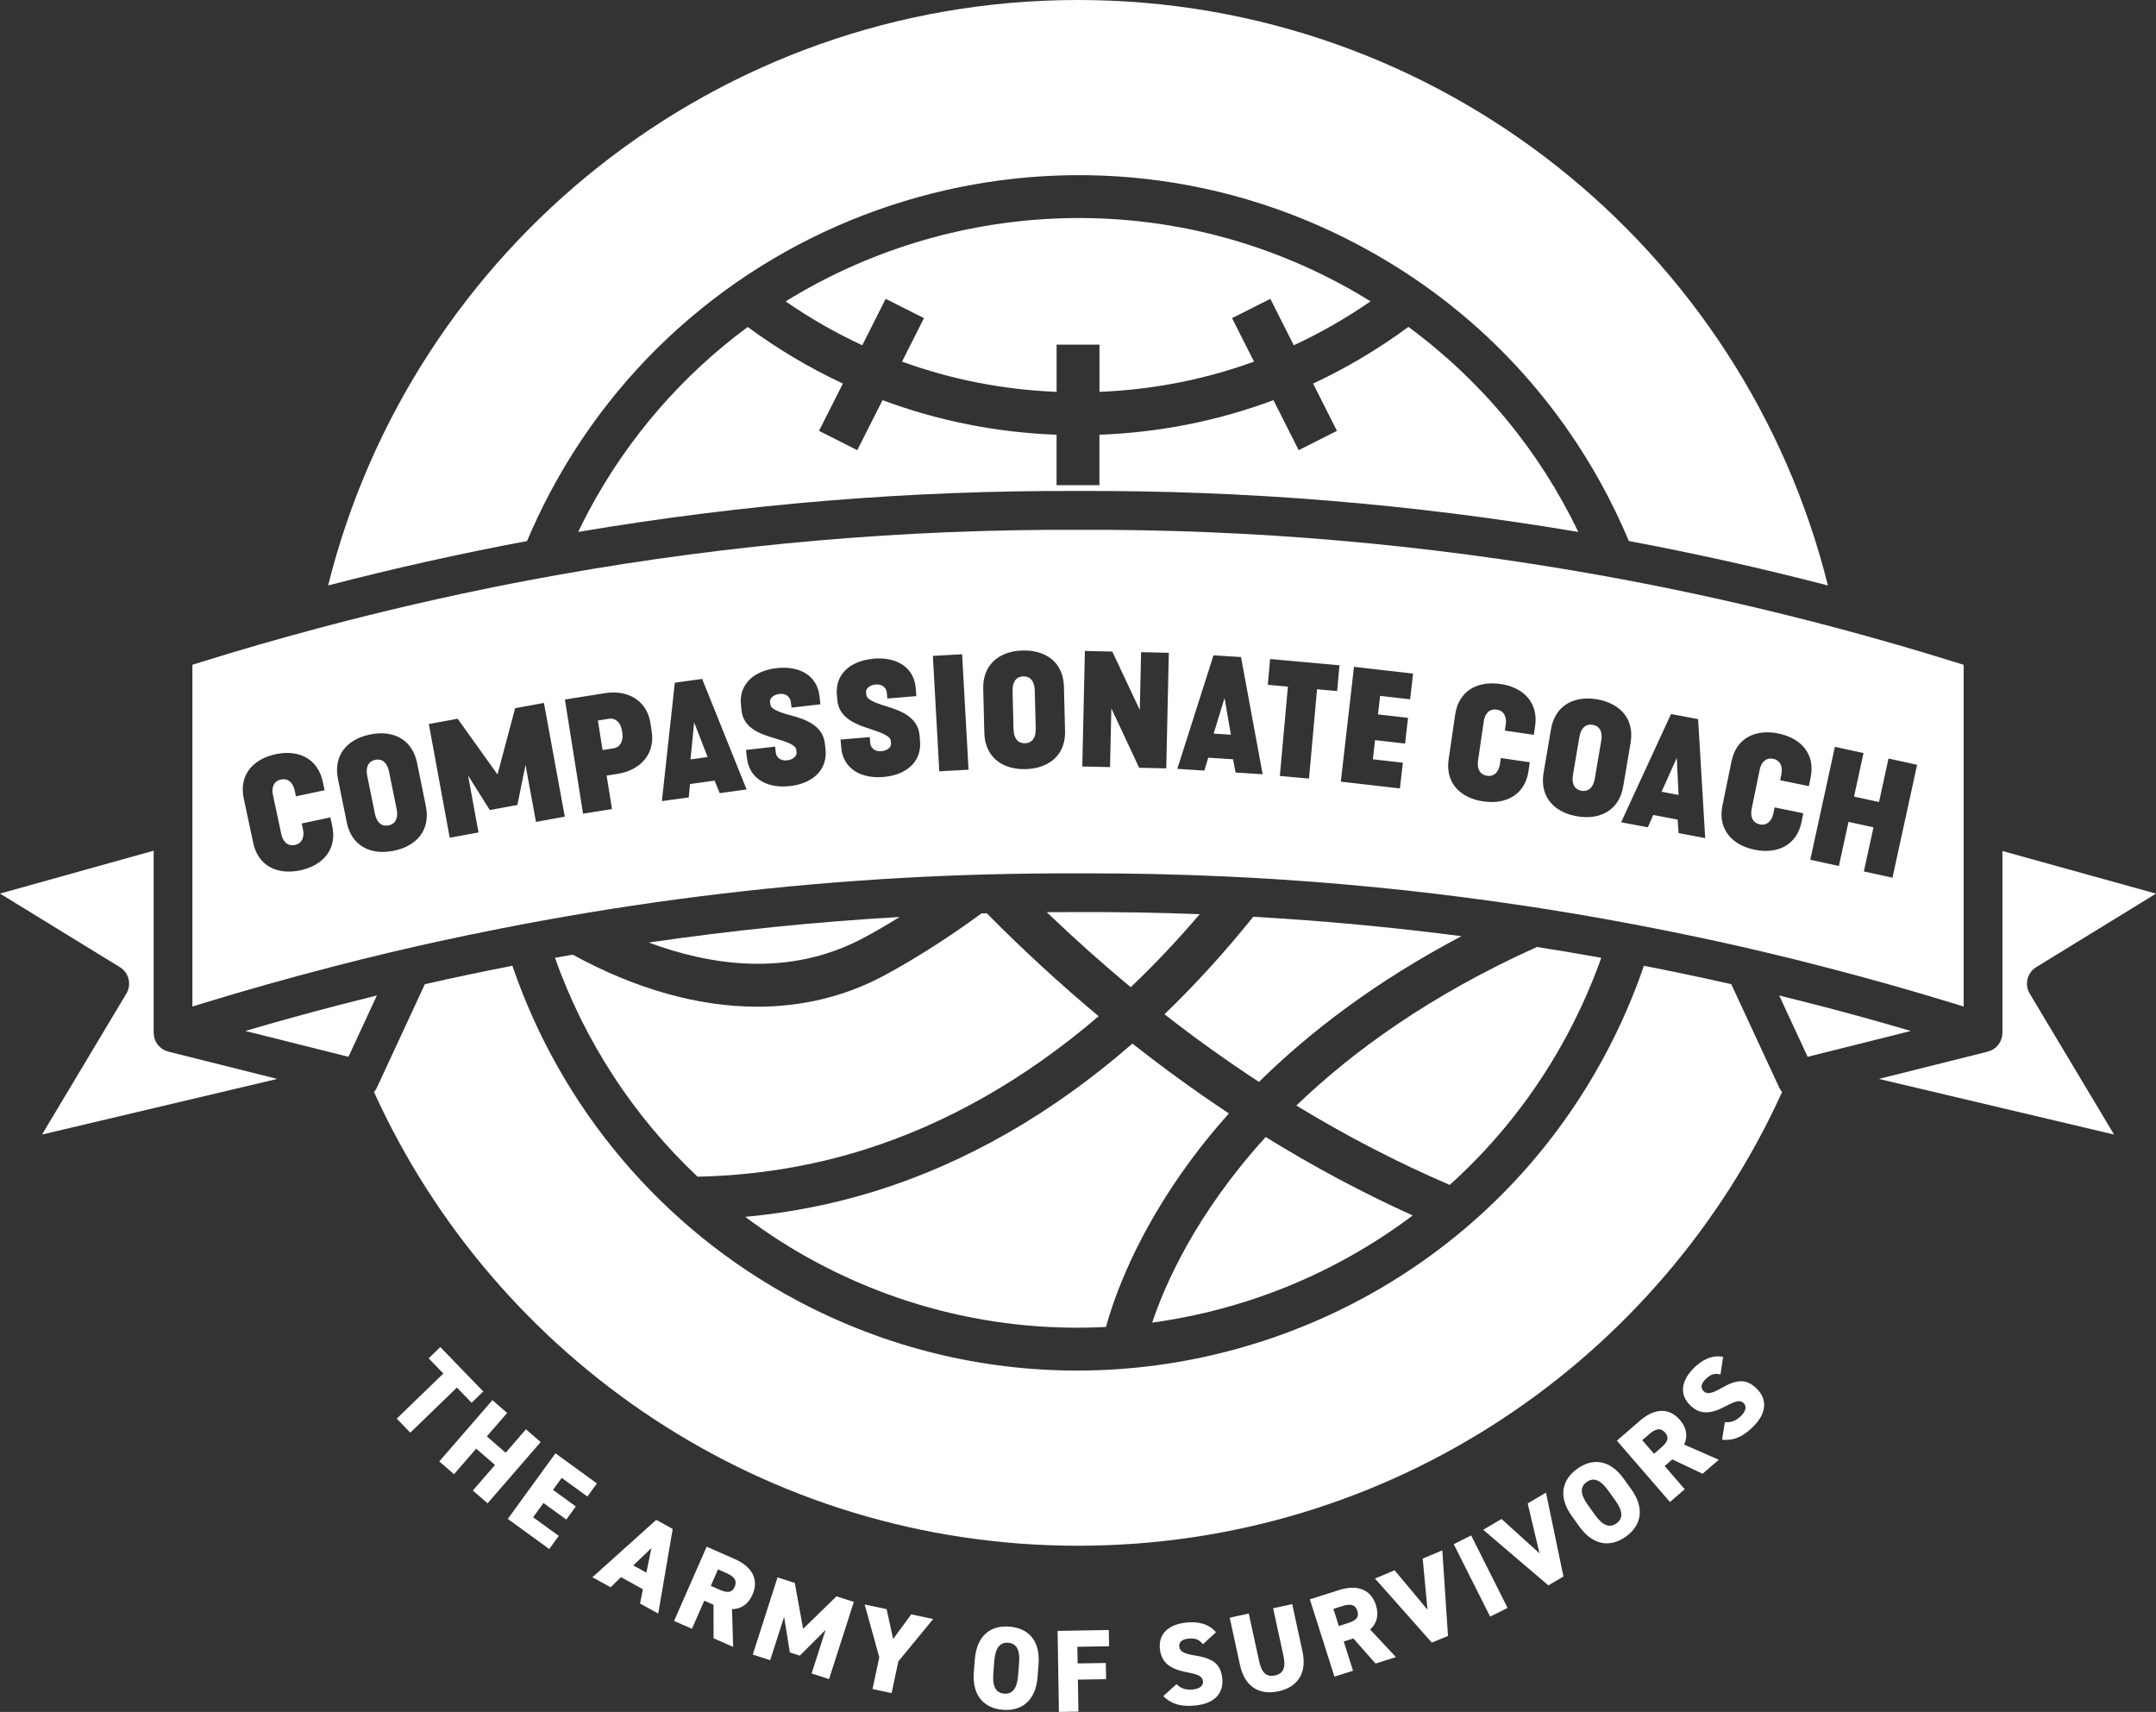 <svg xmlns="http://www.w3.org/2000/svg" id="Layer_2" viewBox="0 0 1059.62 841.3"><rect x="0" y="0" width="1059.62" height="841.3" fill="#333333" stroke="none"/><defs><style>.cls-1{fill:#fff;}</style></defs><g id="Layer_1-2"><g><path class="cls-1" d="m635.85,169.68c13.08-6.05,25.69-13.26,37.73-21.6-5.08-3.14-10.28-6.15-15.61-8.99-88.68-47.21-191.97-40.33-271.85,9.02,12.02,8.32,24.6,15.51,37.66,21.56l11.51-22.81,18.81,9.49-10.78,21.36c24.17,8.78,49.69,13.81,75.97,14.86v-23.21h21.07v23.21c26.28-1.06,51.79-6.08,75.96-14.85l-10.79-21.37,18.81-9.49,11.52,22.82Z"></path><path class="cls-1" d="m770.54,507.97c6.46-12.14,11.93-24.58,16.45-37.27-10.54-1.89-21.09-3.67-31.65-5.32-52,23.43-90.21,50.96-118.22,77.93,24.65,14.99,49.84,28.04,75.38,39,22.93-20.65,42.72-45.56,58.04-74.33Z"></path><path class="cls-1" d="m622.06,558.77c-34.47,37.86-49.62,72.75-55.78,91.2,46.2-6.3,90.43-24.33,128.02-52.66-24.47-11.04-48.6-23.93-72.23-38.53Z"></path><path class="cls-1" d="m543.58,652.11c3.85-14.16,14.67-45.51,41.83-82.19,5.32-7.19,11.49-14.82,18.56-22.73-16.08-10.66-31.9-22.12-47.42-34.34-39.23,34.23-81.75,58.65-126.46,72.53-20.65,6.42-42.03,10.61-63.82,12.63,11.11,8.33,22.91,15.89,35.38,22.53,45.19,24.06,94.17,34.06,141.92,31.57Z"></path><path class="cls-1" d="m289.09,251.66c-1.72,3.22-3.35,6.48-4.93,9.75,81.23-13.74,163.37-20.49,245.7-20.12,82.37-.38,164.55,6.38,245.82,20.14-19.04-39.8-47.52-74.3-83.48-100.78-14.82,10.92-30.49,20.22-46.85,27.85l11.73,23.24-18.81,9.49-12.41-24.58c-27.15,10.15-55.89,15.89-85.52,16.99v24.79h-21.07v-24.79c-29.64-1.1-58.38-6.85-85.53-17l-12.41,24.59-18.81-9.49,11.74-23.25c-16.33-7.61-31.97-16.9-46.77-27.8-31.66,23.38-58.73,53.97-78.42,90.96Z"></path><path class="cls-1" d="m272.75,470.69c14.47,40.85,38.48,77.77,70.07,107.58,27.79-.58,55.03-4.92,81.03-12.99,40.85-12.69,79.87-34.84,116.11-65.88-18.87-15.75-37.24-32.63-55.01-50.59-.86.02-1.71.06-2.57.08-18.5,13.61-37.36,25.04-49.17,31.21-18.69,9.77-39.28,14.63-60.99,14.63-28.84,0-59.67-8.58-90.74-25.56-2.91.5-5.82,1.01-8.73,1.53Z"></path><path class="cls-1" d="m442.18,450.63c-41.26,2.39-82.4,6.58-123.33,12.56,29.48,11,68.14,17.29,104.59-1.77,5.64-2.95,12.02-6.62,18.74-10.79Z"></path><path class="cls-1" d="m270.5,241.76c76.12-142.99,254.39-197.39,397.38-121.26,41.39,22.04,75.92,52.57,102.61,90.74,11.91,17.03,21.97,35.41,30.05,54.64,32.79,6.14,65.41,13.42,97.83,21.84C857.19,122.45,707.82,0,529.82,0S202.44,122.45,161.27,287.71c32.39-8.41,64.99-15.68,97.75-21.81,3.45-8.18,7.27-16.24,11.48-24.14Z"></path><path class="cls-1" d="m618.75,531.7c24.03-23.72,56.38-48.89,99.52-71.63-34-4.41-68.13-7.6-102.33-9.54-14.03,17.45-28.6,33.46-43.64,47.92,15.2,11.86,30.71,22.94,46.45,33.25Z"></path><path class="cls-1" d="m514.45,448.28c13.46,12.91,27.23,25.21,41.28,36.85,11.59-11,22.9-22.98,33.91-35.87-19.9-.76-39.83-1.11-59.77-1.03-5.14-.02-10.28.01-15.42.05Z"></path><path class="cls-1" d="m850.85,483.66c-14.27-3.24-28.58-6.24-42.91-9.04-5.06,14.75-11.31,29.19-18.8,43.25-52.77,99.13-154.65,155.68-259.81,155.68-46.54,0-93.7-11.07-137.57-34.42-66.75-35.54-116.16-94.92-139.94-164.53-14.37,2.8-28.71,5.81-43.01,9.06l-23.59,50.85c-.37.8-.85,1.52-1.4,2.16,59.71,131.5,192.18,222.96,346.01,222.96s286.31-91.46,346.02-222.98c-.54-.64-1.02-1.35-1.39-2.14l-23.59-50.86Z"></path><path class="cls-1" d="m82.17,516.61c-.39-.12-.77-.25-1.13-.42-.24-.11-.46-.24-.68-.37-.33-.19-.65-.38-.96-.61-.22-.16-.43-.34-.63-.52-.28-.24-.54-.49-.78-.77-.18-.2-.36-.42-.52-.64-.23-.3-.43-.61-.62-.94-.08-.14-.19-.25-.26-.39-.05-.1-.07-.21-.12-.31-.16-.34-.3-.7-.42-1.07-.09-.26-.18-.51-.24-.78-.08-.35-.13-.7-.17-1.07-.04-.3-.08-.6-.09-.9,0-.09-.03-.18-.03-.27v-89.49L0,439.14l58.91,36.15c4.45,2.73,5.87,8.53,3.19,13.01l-41.45,69.26,115.62-27.34-53.56-13.42c-.19-.05-.35-.14-.53-.2Z"></path><path class="cls-1" d="m182.92,489.79c-5.18,1.28-10.36,2.59-15.53,3.92-15.65,4.05-31.26,8.36-46.81,12.94l50.23,12.59.44.11,2.86-6.16,11.12-23.97c-.77.19-1.54.38-2.31.57Z"></path><path class="cls-1" d="m1000.75,475.29l58.87-36.13-75.48-20.94v88.82c0,.14-.02.28-.02.42,0,.39-.01.78-.06,1.17-.01.12,0,.24-.02.36-.03.17-.09.32-.12.49-.06.31-.13.62-.23.92-.1.33-.23.64-.37.95-.09.2-.13.41-.23.6-.03.06-.08.1-.11.16-.24.43-.52.84-.81,1.23-.18.24-.38.45-.58.67-.28.31-.57.6-.89.87-.2.16-.41.3-.62.45-.3.21-.6.41-.93.59-.22.12-.45.23-.69.33-.35.16-.71.29-1.09.4-.14.04-.27.12-.42.15l-53.56,13.42,115.62,27.34-41.45-69.26c-2.68-4.48-1.26-10.28,3.19-13.01Z"></path><path class="cls-1" d="m892.25,493.71c-5.39-1.39-10.79-2.76-16.2-4.09-.54-.13-1.08-.27-1.62-.4l11.11,23.94,2.87,6.19.33-.08,50.34-12.62c-15.56-4.59-31.17-8.9-46.83-12.95Z"></path><path class="cls-1" d="m162.14,475.41c5.05-1.31,10.1-2.61,15.16-3.86,4.59-1.14,9.18-2.25,13.77-3.34.27-.06.54-.13.81-.19,3.79-.9,7.59-1.79,11.39-2.65.58-.13,1.17-.26,1.75-.39,3.2-.73,6.39-1.45,9.59-2.15,10.52-2.31,21.06-4.47,31.61-6.55,3.56-.7,7.12-1.4,10.68-2.07,3.36-.63,6.72-1.25,10.09-1.86,7-1.27,14-2.49,21.01-3.66,59.35-9.87,119.19-16.02,179.22-18.38,1.66-.07,3.33-.13,4.99-.19,7.76-.28,15.53-.48,23.3-.63,3.71-.07,7.42-.14,11.13-.18,7.74-.09,15.49-.14,23.24-.1,24.96-.12,49.9.44,74.81,1.63,8.46.4,16.92.87,25.37,1.43,39.84,2.62,79.57,6.91,119.1,12.85,13.25,1.99,26.47,4.17,39.68,6.53,1.33.24,2.65.49,3.98.73,6.92,1.26,13.84,2.57,20.75,3.93,10.07,1.98,20.14,4.04,30.18,6.24,3.64.8,7.28,1.62,10.91,2.44.18.04.36.08.55.12,3.84.87,7.67,1.77,11.5,2.67.63.15,1.27.3,1.9.45,4.59,1.09,9.18,2.2,13.77,3.34,5.05,1.25,10.09,2.55,15.13,3.86,20.49,5.31,40.91,11.05,61.22,17.26,2.12.65,4.25,1.29,6.37,1.95v-167.93l-3.78-1.18c-19.37-6.05-38.83-11.66-58.36-16.87-31.32-8.35-62.84-15.63-94.52-21.83-7.92-1.55-15.86-3.04-23.8-4.45-84.17-14.99-169.37-22.37-254.77-22.01-85.4-.36-170.57,7.02-254.72,21.99-8.02,1.43-16.03,2.93-24.04,4.49-31.64,6.19-63.13,13.46-94.41,21.8-19.54,5.21-39,10.82-58.36,16.87l-3.78,1.18v167.94c2.13-.66,4.27-1.3,6.4-1.96,20.31-6.21,40.71-11.95,61.2-17.26Zm747.32-106.73l6.41,1.4-4.66,21.38,12.28,2.68,4.66-21.38,14.06,3.07-12.11,55.49-14.06-3.07,4.73-21.68-11.93-2.6-.35-.08-4.73,21.68-14.06-3.07,12.1-55.49,7.65,1.67Zm-62.95,27.35l4.5-21.96c2.31-11.28,11.69-15.93,23.04-13.6,11.35,2.32,18.15,10.29,15.84,21.56l-.88,4.3-14.1-2.89.61-2.97c.74-3.64-.46-6.82-4.02-7.55-3.64-.74-5.92,1.73-6.66,5.36l-3.95,19.29c-.74,3.64.38,6.8,4.02,7.55,3.56.73,5.92-1.73,6.66-5.36l.61-2.97,14.1,2.89-.88,4.3c-2.31,11.28-11.69,15.93-23.04,13.6-11.35-2.32-18.15-10.29-15.84-21.56Zm-559.95,3.85l-.69-4.35-3.35-21.07-4.48-28.18-.4-2.5,19.6-3.12c7.67-1.22,14.33.83,18.42,5.62,2.01,2.36,3.42,5.36,3.99,8.99l.65,4.11c.97,6.12-.79,11.33-4.51,15.08-2.97,2.98-7.18,5.03-12.25,5.84l-5.39.86,2.29,14.37.33,2.09-14.21,2.26Zm115.27-53.59l-12.84,1.45-.16-1.45-.13-1.18c-.25-2.18-1.96-4.5-5.57-4.1-3.61.41-4.8,2.68-4.68,3.73l.17,1.5s.01.03.01.04c.3,2.23,4.11,3.7,10.67,5.46,6.53,1.78,15.1,4.77,16.09,13.57l.32,2.86c.26,2.27.07,4.37-.49,6.29-1.87,6.49-8.09,10.84-16.97,11.84-10.75,1.22-18.87-3.18-20.82-11.84-.14-.62-.25-1.26-.33-1.92l-.45-3.99,14.3-1.62.34,3.01c.2,1.81,1.91,4.13,5.53,3.72,3.61-.41,4.81-2.6,4.68-3.73l-.17-1.51c-.26-2.26-4.16-3.72-10.7-5.65-6.23-1.81-15.15-4.61-16.15-13.42l-.32-2.86c0-.08,0-.15-.01-.22-.99-9.81,6.12-16.63,17.55-17.92,11.51-1.3,19.94,3.84,21.07,13.77l.45,3.99-1.39.16Zm-74.43,28.18l3.08-28.18,1.18-10.79,13.43-1.85,5.08,12.63,11.33,28.18,5.43,13.51-13.2,1.82-2.53-6.15-12.08,1.66-.62,6.58-13.2,1.82,2.1-19.24Zm335.92-28.18l2.13-18.59,29.05,3.33-1.45,12.64-14.75-1.69-.49,4.31-.55,4.8,14.75,1.69-1.45,12.64-14.75-1.69-1.08,9.41,11.62,1.33,3.13.36-1.45,12.64-29.05-3.33,1.11-9.67,3.23-28.18Zm138.08,18.76l-1.6,9.42-2.03,11.94c-.63,3.73-2,6.77-3.93,9.12-4.15,5.05-10.91,6.95-18.7,5.63-4.94-.84-9.07-2.77-12-5.63-3.84-3.75-5.63-9.11-4.5-15.76l.9-5.3,2.72-16.05c.95-5.59,3.55-9.62,7.24-12.12,4.05-2.75,9.41-3.64,15.39-2.63,2.94.5,5.59,1.39,7.88,2.63,6.58,3.57,10.1,10.06,8.62,18.76Zm-89.57,9.42c.04-.42.06-.83.13-1.26l3.25-22.18c.25-1.73.7-3.3,1.27-4.74,3.23-8.05,11.23-11.57,20.96-10.15,7.44,1.09,13.07,4.67,15.67,10.15,1.41,2.97,1.94,6.49,1.36,10.49l-.64,4.35-14.24-2.09.44-3c.54-3.67-.84-6.78-4.44-7.31-3.67-.54-5.81,2.06-6.35,5.73l-2.85,19.48c-.03.18-.03.35-.04.52-.34,3.44.99,6.27,4.48,6.79,3.6.53,5.81-2.06,6.35-5.73l.15-1.06.28-1.94,13.25,1.94.99.14-.64,4.35c-1.67,11.39-10.77,16.56-22.24,14.88-11.03-1.62-18.12-8.69-17.16-19.37Zm126.24,37.4l-13.1-2.47-.45-6.63-1.74-.33-10.25-1.93-2.68,6.05-8.44-1.59-4.66-.88,3.94-8.56,9.71-21.07,10.86-23.56,13.32,2.51,3.48,58.45Zm-213.85-88l15.01,1.35,19.08,1.72-1.14,12.67-9.88-.89-.68,7.57-2.54,28.18-.73,8.15-14.33-1.29.62-6.86,2.54-28.18.8-8.86-9.88-.89,1.02-11.32.12-1.35Zm-27.83-1.82l13.53.85.43,2.32,3.89,21.07,5.21,28.18,1.11,6.02-13.3-.84-1-5.18-.26-1.34-12.17-.77-.64,2.11-1.28,4.22-13.3-.84,1.08-3.38,8.98-28.18,6.71-21.07,1.01-3.17Zm-63.21-2.15l13.48.3,2.37,5.02,9.92,21.07,1.23,2.62.06-2.62.47-21.07.11-4.71,13.63.3-.1,4.4-.47,21.07-.63,28.18-.07,3.14-13.32-.3-1.33-2.84-12.33-26.33-.59,26.33-.06,2.52-13.63-.3.05-2.21.63-28.18.47-21.07.12-5.32Zm-30.58-.22c6.51-.16,12.03,1.74,15.66,5.54,2.82,2.96,4.51,7.08,4.64,12.28l.22,8.78.32,12.87c.18,7.01-2.58,12.18-7.23,15.31-3.24,2.18-7.39,3.39-12.14,3.51-5.22.13-9.78-1.07-13.26-3.51-4.25-2.97-6.87-7.78-7.04-14.32l-.35-13.86-.19-7.79c-.14-5.66,1.63-10.11,4.77-13.27,3.45-3.48,8.54-5.39,14.61-5.54Zm-29.75,1.86l.21,3.69,1.17,21.07,1.57,28.18.21,3.78-14.37.8-.26-4.59-1.57-28.18-1.17-21.07-.16-2.89,14.37-.8Zm-43.46,2.15c4.35-.36,8.24.19,11.44,1.54,5.29,2.23,8.69,6.67,9.21,12.87l.33,4-14.27,1.18-.22-2.64c-.18-2.19-1.82-4.56-5.44-4.26-3.62.3-4.88,2.53-4.8,3.59l.12,1.51c.15,1.87,2.79,3.28,7.38,4.83.97.32,1.99.65,3.13,1,6.47,1.98,14.95,5.23,15.67,14.06l.24,2.87c.33,4.01-.67,7.47-2.71,10.26-3.03,4.14-8.39,6.77-15.3,7.34-8.41.69-15.1-1.99-18.45-7.34-1.25-2-2.05-4.36-2.27-7.06l-.33-4,14.34-1.18.25,3.02c.15,1.81,1.79,4.18,5.41,3.89,3.62-.3,4.89-2.45,4.8-3.59l-.12-1.51c-.19-2.26-4.04-3.85-10.52-5.97-5.64-1.83-13.49-4.57-15.36-11.77-.17-.68-.32-1.38-.38-2.13l-.24-2.87c-.63-7.69,3.61-13.41,10.88-16.06,2.15-.79,4.56-1.32,7.2-1.54Zm-204.46,29.53l15.2,21.25,4.38,6.12,1.63-6.12,7.03-26.43,9.52-1.75,4.63-.85.16.85,5.17,28.18,3.87,21.07,1.06,5.78-14.16,2.6-1.54-8.38-3.6-19.63-4.01,19.68-13.56,2.49-4.46-7.1-6.21-9.89,5.14,28.01-1.33.24-12.83,2.35-1.84-10.02-8.42-45.86,14.16-2.6Zm-43.03,7.73c11.36-2.31,20.73,2.36,23.09,14.01l4.31,21.23c2.37,11.65-4.44,19.6-15.8,21.91-11.36,2.31-20.73-2.36-23.09-14.01l-4.31-21.23c-2.37-11.65,4.44-19.6,15.8-21.91Zm-46.46,9.69c5.54-1.18,10.62-.68,14.65,1.44,4.21,2.22,7.28,6.22,8.51,11.97l.92,4.3-9.38,2-4.7,1-.63-2.96c-.78-3.63-3.15-6.06-6.71-5.3-3.63.78-4.73,3.95-3.96,7.58l4.11,19.26c.78,3.63,3.08,6.08,6.71,5.3,3.56-.76,4.73-3.95,3.96-7.58l-.63-2.96,2.5-.53,11.58-2.47.92,4.3c2.01,9.41-2.38,16.55-10.49,20.06-1.59.69-3.31,1.25-5.17,1.65-11.33,2.42-20.75-2.15-23.16-13.41l-4.68-21.93c-2.41-11.26,4.32-19.28,15.66-21.7Z"></path><path class="cls-1" d="m776.23,362.16l-2.09,12.3-1.08,6.37c-.68,4.03.55,7.16,4.21,7.78s5.86-1.93,6.54-5.96l1.39-8.19,1.78-10.48c.68-4.03-.55-7.16-4.21-7.78-3.66-.62-5.86,1.92-6.54,5.96Z"></path><path class="cls-1" d="m184.26,399.88c.81,4.01,3.09,6.48,6.73,5.74,3.64-.74,4.77-3.91,3.96-7.91l-3.77-18.56c-.81-4.01-3.09-6.48-6.73-5.74-3.64.74-4.77,3.91-3.96,7.91l3.77,18.56Z"></path><path class="cls-1" d="m498.13,358.43c.1,4.09,1.92,6.92,5.63,6.83s5.38-3.01,5.28-7.1l-.3-11.87-.18-7.06c-.1-4.09-1.91-6.92-5.63-6.83-3.71.09-5.38,3.01-5.28,7.1l.17,6.79.3,12.14Z"></path><path class="cls-1" d="m305.87,360.3l-.23-1.42c-.52-3.29-2.76-6.23-6.42-5.65l-5.38.86,2.31,14.51,5.38-.86c3.66-.58,4.86-4.15,4.34-7.44Z"></path><polygon class="cls-1" points="602.4 346.29 601.84 343.03 600.84 346.29 596.48 360.53 604.95 361.06 602.4 346.29"></polygon><polygon class="cls-1" points="341.15 354.99 339.37 373.2 347.77 372.04 341.15 354.99"></polygon><polygon class="cls-1" points="823.44 390.38 824.97 390.67 824.09 372.4 823.17 374.47 816.63 389.1 823.44 390.38"></polygon><polygon class="cls-1" points="231.79 689.37 237.52 683.82 216.39 661.99 210.67 667.53 217.9 675 194.98 697.17 201.65 704.06 224.56 681.9 231.79 689.37"></polygon><polygon class="cls-1" points="258.5 702.4 248.51 713.92 239.26 705.89 249.25 694.38 242 688.09 215.89 718.2 223.14 724.48 234.03 711.92 243.28 719.94 232.39 732.5 239.63 738.78 265.74 708.68 258.5 702.4"></polygon><polygon class="cls-1" points="288.68 735.45 293.36 729.01 272.99 714.21 249.57 746.45 269.94 761.25 274.63 754.8 262.01 745.64 267.1 738.63 278.32 746.77 283 740.33 271.79 732.18 276.06 726.29 288.68 735.45"></polygon><path class="cls-1" d="m291.15,775.1l8.95,4.94,5.11-4.96,10.77,5.94-1.42,7,8.95,4.94,7.11-41.59-8.09-4.46-31.38,28.2Zm26.51-2.26l-6.42-3.54,8.93-8.53-2.5,12.07Z"></path><path class="cls-1" d="m361.06,766.14l-13.75-6.04-16.02,36.49,8.78,3.85,6.06-13.8,4.55,2,.02,16.47,9.63,4.23-.57-18.54c4.45-.07,7.98-2.36,10.07-7.12,3.34-7.62-.36-13.85-8.77-17.54Zm-.01,13.68c-1.51,3.44-4.26,2.8-7.8,1.24l-3.91-1.72,3.55-8.09,3.91,1.72c3.54,1.55,5.78,3.36,4.25,6.85Z"></path><polygon class="cls-1" points="394.71 800.45 390.61 777.91 382.14 775.19 369.96 813.12 378.53 815.88 385.37 794.6 388.19 812.07 393.08 813.64 405.77 800.97 398.88 822.41 407.46 825.17 419.64 787.23 411.12 784.49 394.71 800.45"></polygon><polygon class="cls-1" points="438.95 805.46 435.75 790.79 424.96 788.49 432.14 814.47 428.82 830.06 438.2 832.05 441.52 816.46 458.64 795.65 447.85 793.36 438.95 805.46"></polygon><path class="cls-1" d="m496.14,799.38c-9.04-.72-16.08,4.11-17.03,16.09l-.49,6.22c-.94,11.86,5.25,17.85,14.28,18.57s16.09-4.23,17.03-16.09l.49-6.22c.95-11.97-5.25-17.85-14.28-18.57Zm4.73,17.81l-.49,6.22c-.51,6.5-2.87,9.21-6.84,8.9-3.97-.32-5.87-3.36-5.36-9.87l.49-6.22c.51-6.51,2.87-9.22,6.84-8.9,3.97.31,5.87,3.36,5.36,9.87Z"></path><polygon class="cls-1" points="544.95 801.05 519.78 801.47 520.43 841.3 530.02 841.15 529.76 825.44 543.62 825.21 543.49 817.25 529.63 817.47 529.5 809.28 545.09 809.02 544.95 801.05"></polygon><path class="cls-1" d="m587.28,813.55c-5.16-.81-7.39-1.88-7.68-4.23-.25-2.01.95-3.61,4.1-4,3.55-.44,5.62.29,7.5,2.74l6.42-5.92c-3.35-4.01-8.71-5.49-15.02-4.71-9.63,1.19-13.32,6.6-12.51,13.13.79,6.36,4.68,9.6,13.03,11.19,6.08,1.17,7.83,2.11,8.11,4.41.23,1.89-1.01,3.61-4.67,4.07-3.55.44-6.09-.35-8.35-2.57l-6.49,5.87c4.31,4.24,9.4,5.41,16.62,4.51,9-1.12,13.23-6.36,12.35-13.52-.84-6.76-4.5-9.56-13.4-10.96Z"></path><path class="cls-1" d="m635.08,788.32l-9.37,2.04,5.05,23.25c1.24,5.7.15,8.84-4.14,9.77-4.29.93-6.58-1.47-7.82-7.17l-5.06-23.26-9.37,2.04,5.06,23.26c2.49,11.46,10.25,14.8,18.89,12.92,8.64-1.88,14.31-8.13,11.81-19.65l-5.04-23.2Z"></path><path class="cls-1" d="m676.24,788.8c-2.52-7.93-9.41-10.16-18.16-7.38l-14.31,4.55,12.07,37.98,9.14-2.9-4.56-14.37,4.73-1.5,10.89,12.35,10.02-3.18-12.67-13.55c3.29-2.99,4.43-7.04,2.85-12Zm-14.17,8.99l-4.07,1.29-2.67-8.42,4.07-1.29c3.69-1.17,6.56-1.3,7.71,2.34,1.14,3.58-1.35,4.91-5.04,6.08Z"></path><polygon class="cls-1" points="699.22 765.94 701.58 791.06 685.41 771.7 675.77 775.74 703.71 807.25 711.65 803.93 708.86 761.9 699.22 765.94"></polygon><rect class="cls-1" x="722.93" y="754.53" width="9.59" height="39.85" transform="translate(-270.34 409.45) rotate(-26.69)"></rect><polygon class="cls-1" points="750.82 738.84 756.64 763.39 737.95 746.47 728.96 751.8 761 779.13 768.4 774.74 759.81 733.52 750.82 738.84"></polygon><path class="cls-1" d="m798.07,726.77c-7.01-9.76-15.54-10.24-22.9-4.95-7.36,5.29-9.62,13.53-2.61,23.29l3.64,5.07c6.95,9.66,15.54,10.24,22.9,4.95,7.36-5.29,9.55-13.62,2.61-23.29l-3.64-5.07Zm-3.62,21.88c-3.24,2.33-6.66,1.23-10.47-4.07l-3.64-5.06c-3.81-5.3-3.76-8.89-.52-11.22,3.24-2.33,6.66-1.23,10.47,4.07l3.64,5.06c3.81,5.3,3.76,8.89.52,11.22Z"></path><path class="cls-1" d="m825.61,697.78c-5.45-6.29-12.66-5.62-19.6.39l-11.35,9.83,26.09,30.13,7.25-6.28-9.87-11.4,3.75-3.25,14.89,7.05,7.95-6.88-16.99-7.44c1.85-4.04,1.29-8.22-2.12-12.15Zm-9.47,13.86l-3.23,2.8-5.79-6.68,3.23-2.8c2.93-2.53,5.51-3.78,8.01-.9,2.46,2.84.7,5.05-2.22,7.58Z"></path><path class="cls-1" d="m845.97,682.18c-4.54,2.6-6.94,3.17-8.64,1.52-1.45-1.41-1.52-3.41.69-5.69,2.49-2.57,4.57-3.3,7.56-2.56l1.3-8.64c-5.12-1.03-10.23,1.18-14.66,5.74-6.76,6.96-6.25,13.49-1.52,18.08,4.6,4.46,9.67,4.55,17.16.56,5.47-2.9,7.43-3.26,9.08-1.65,1.37,1.33,1.48,3.45-1.09,6.1-2.49,2.57-4.97,3.55-8.12,3.23l-1.38,8.64c6.01.6,10.72-1.67,15.78-6.9,6.31-6.51,6.34-13.25,1.15-18.28-4.89-4.75-9.51-4.64-17.32-.15Z"></path></g></g></svg>